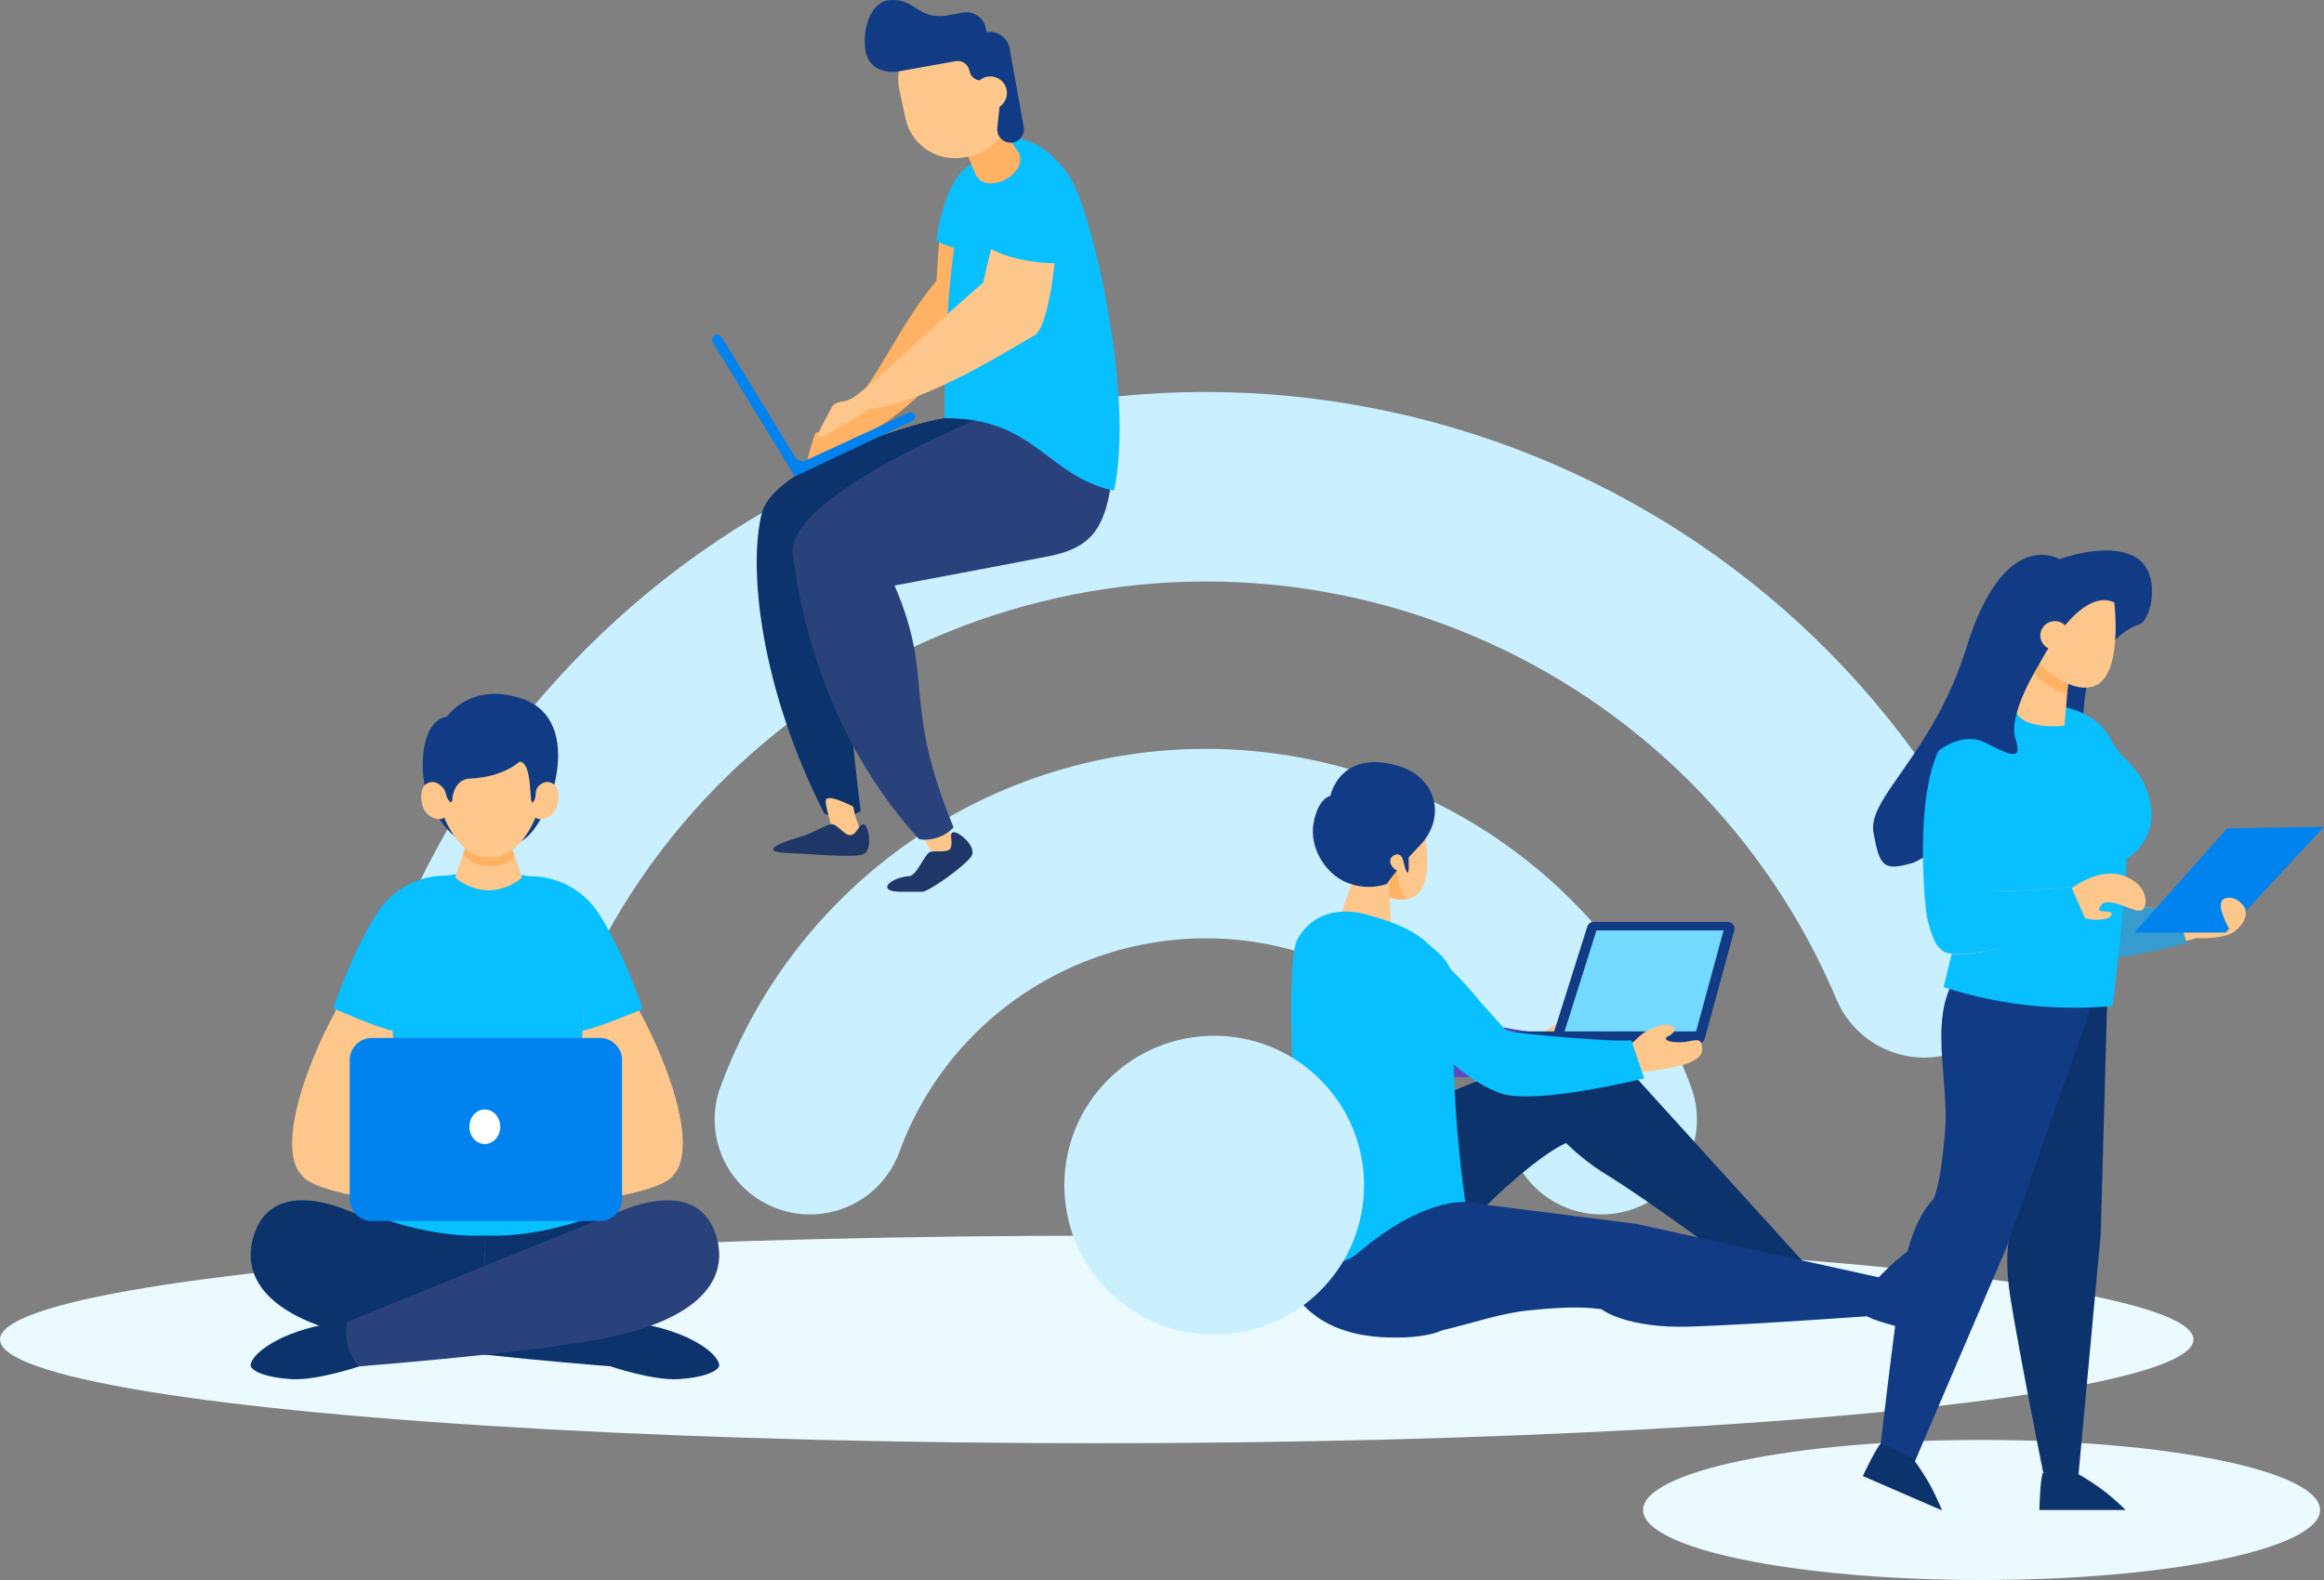 <?xml version="1.0" encoding="UTF-8"?>
<svg id="_レイヤー_1" data-name="レイヤー_1" xmlns="http://www.w3.org/2000/svg" width="500" height="340" viewBox="0 0 500 340">
  <rect x="0" y="0" width="500" height="340" fill="#808080" stroke="none"/>
  <defs>
    <style>
      .cls-1 {
        fill: #0c336b;
      }

      .cls-2 {
        fill: #08bfff;
      }

      .cls-3 {
        fill: #fdc78b;
      }

      .cls-4 {
        fill: #113b84;
      }

      .cls-5 {
        fill: #ebfaff;
      }

      .cls-6 {
        fill: #1e3768;
      }

      .cls-7 {
        fill: #29427b;
      }

      .cls-8 {
        fill: #369bce;
      }

      .cls-9 {
        fill: #fff;
      }

      .cls-10 {
        fill: #ffb164;
      }

      .cls-11 {
        fill: #73d9ff;
      }

      .cls-12 {
        fill: #caf0ff;
      }

      .cls-13 {
        fill: #0083ef;
      }

      .cls-14 {
        fill: #5b4bbc;
      }
    </style>
  </defs>
  <g id="_グループ_69" data-name="グループ_69">
    <g id="_グループ_24" data-name="グループ_24">
      <ellipse id="_楕円形_1" data-name="楕円形_1" class="cls-5" cx="426.33" cy="324.93" rx="72.82" ry="15.07"/>
      <ellipse id="_楕円形_2" data-name="楕円形_2" class="cls-5" cx="235.96" cy="288.24" rx="235.96" ry="22.33"/>
    </g>
    <g id="_グループ_36" data-name="グループ_36">
      <path id="_パス_201" data-name="パス_201" class="cls-12" d="M260.36,161.15c-47.02-.36-89.2,28.78-105.38,72.81-3.56,9.82.89,20.73,10.3,25.29h0c10.13,4.96,22.37.78,27.34-9.32.3-.62.58-1.25.82-1.9,13.24-36.34,53.51-55.09,89.95-41.89,19.53,7.08,34.91,22.41,42.01,41.89,3.92,10.55,15.68,15.94,26.26,12.03.65-.24,1.28-.51,1.9-.81h0c9.39-4.53,13.85-15.4,10.33-25.19-15.91-43.44-57.16-72.48-103.54-72.91h0Z"/>
      <path id="_パス_202" data-name="パス_202" class="cls-12" d="M432.74,198.93c-40.52-95.46-150.97-140.09-246.69-99.68-45.04,19.01-80.89,54.76-99.96,99.68l-.17.4c-4.17,9.98.19,21.47,9.95,26.19h0c10.18,4.93,22.45.7,27.4-9.45.16-.34.32-.68.47-1.03,31.52-74.73,117.82-109.82,192.76-78.39,35.47,14.88,63.69,43.02,78.61,78.39,4.38,10.41,16.39,15.31,26.83,10.95.35-.15.69-.3,1.03-.46h0c9.75-4.72,14.12-16.21,9.95-26.19-.06-.14-.11-.27-.17-.4Z"/>
    </g>
    <g id="_グループ_42" data-name="グループ_42">
      <g id="_グループ_37" data-name="グループ_37">
        <path id="_パス_203" data-name="パス_203" class="cls-10" d="M173.72,98.92c.45-1.95,1.02-3.86,1.7-5.74.24-.37,3.06.28,5.81-2.9,7.88-9.11,12.18-20.2,20.26-29.89.45-8.85,1.1-14.17,1.1-14.17l11.64,1.48c.84,8.95,1.05,19.62-1.1,21.23s-18.44,22.54-29.25,25.3c0,.5-7.12,3.21-8,4.03s-2.24,1.35-2.15.67Z"/>
      </g>
      <path class="cls-1" d="M163.96,110.25c2.44-9.35,29.23-18.54,39.26-20.29l17.09.73c-1.26-.35-40.23,30.74-40.23,30.74,3.09,21.84,1.44,23.86,5.09,53.12-2.36,1.44-5.28,1.63-7.81.52-13.75-26.87-16.5-52.96-13.41-64.83Z"/>
      <g id="_グループ_38" data-name="グループ_38">
        <path id="_パス_204" data-name="パス_204" class="cls-13" d="M171.02,102.52l25.34-11.97c.48-.22.68-.79.45-1.27,0-.01-.01-.03-.02-.04h0c-.24-.44-.78-.63-1.24-.41l-22.13,10.22c-.85.4-1.87.09-2.36-.71l-15.79-25.78c-.32-.52-1.01-.69-1.53-.37-.01,0-.03.02-.04.03h0c-.49.33-.64.99-.33,1.5l17.65,28.8Z"/>
      </g>
      <g id="_グループ_41" data-name="グループ_41">
        <g id="_グループ_40" data-name="グループ_40">
          <g>
            <path class="cls-3" d="M183.59,173.59c.27,1.74.79,3.43,1.54,5.03-.32,3.06-2.54,2.83-5.45,1.41,0,0-2.01-5.65-2.04-7.64s5.95,1.2,5.95,1.2Z"/>
            <path class="cls-6" d="M172.73,179.91c-5.85,1.66-9.26,3.43-3.13,3.65,3.86.14,13.32,1.03,15.86.36s1.44-6.5.28-6.56c-.81-.04-1.22,1.75-2.44,2.29s-2.79-1.83-3.95-2.22-4.47,1.87-6.62,2.48Z"/>
          </g>
          <g>
            <path class="cls-3" d="M203.71,177.87c.76,1.59,1.74,3.07,2.91,4.38l-4.81,2.91s-3.55-4.84-4.14-6.74,6.04-.55,6.04-.55Z"/>
            <path class="cls-7" d="M239.09,103.92c-1.51,10.44-4.88,14.04-13.39,15.76-5.82,1.18-33.24,6.32-33.24,6.32,8.76,20.25,1.43,24.77,12.7,52.04-1.9,2.01-4.66,2.96-7.4,2.56-20.39-22.29-25.67-49.15-27.19-61.32-1.51-12.17,39.18-28.79,39.18-28.79l13.26-1.87,16.08,15.31Z"/>
            <path class="cls-6" d="M195.79,188.51c-4.35.28-7.46,3.39-1.98,3.39h4.57c1.45,0,9.07-5.43,10.56-7.58s-3.16-5.87-4.07-5.16c-.64.5.21,2.12-.35,3.32s-3.31.42-4.45.88-2.67,4.68-4.26,5.15Z"/>
          </g>
          <path class="cls-2" d="M211.89,35.21c4.79,1.56,4.81,11.97,4.24,19.21-5.39.19-10.64-.55-14.68-2.54,1.11-9.08,5.12-18.4,10.43-16.67Z"/>
          <path class="cls-2" d="M217.37,29.64c3.37.1,8.19,1.67,12.75,8.38s14.11,46.61,9.55,67.59c-14.69-3.27-16.87-15.66-36.45-15.65,0-40.55,5.29-51.35,6.5-54.11s5.86-6.26,7.65-6.21Z"/>
          <g>
            <path class="cls-3" d="M175.94,93.52c.23-.73,3.23-6.28,3.23-6.28,1.9-1.5,2.36.12,5.92-2.82,10.2-8.4,15.92-14.61,26.44-23.61,2.11-9.49,3.8-15.13,3.8-15.13l12.31,3.74c-.74,9.84-2.48,21.42-5.1,22.76s-23.39,14.83-35.59,15.83c-.1.54-7.46,4.47-8.57,5.2s-2.67,1.05-2.44.32Z"/>
            <path class="cls-2" d="M224.08,37.26c4.69,1.83,4.13,12.22,3.15,19.42-5.4-.12-10.59-1.14-14.51-3.36,1.62-9.01,6.15-18.08,11.36-16.06Z"/>
          </g>
          <g id="_グループ_39" data-name="グループ_39">
            <path class="cls-10" d="M209.96,37.71c2.43,4.48,11.59-.47,9.16-4.95l-6.04-8.72-7.15,3.86,4.03,9.81Z"/>
            <path class="cls-3" d="M207.71,33.81l1.11-.24c5.87-1.25,9.61-7.01,8.36-12.86,0,0,0,0,0,0l-1.32-6.15c-1.25-5.85-7.03-9.59-12.9-8.34,0,0,0,0,0,0l-1.11.24c-5.87,1.25-9.61,7.01-8.36,12.86,0,0,0,0,0,0l1.32,6.15c1.25,5.85,7.03,9.59,12.9,8.34,0,0,0,0,0,0Z"/>
            <path id="_パス_205" data-name="パス_205" class="cls-4" d="M191.54.01c5.33-.3,5.85,4.01,11.68,3.4h0l3.93-.71c2.32-.42,4.53,1.12,4.95,3.43l.15.81c2.32-.42,4.53,1.12,4.95,3.43l3.06,16.98c.27,1.56-.77,3.05-2.34,3.32-1.57.27-3.06-.77-3.33-2.33-.05-.26-.05-.53-.03-.79l.63-5.83c-.41-2.29-2.22-4.06-4.52-4.44-1.07-.18-1.91-1-2.1-2.06-.25-1.38-1.58-2.31-2.97-2.06l-12.31,2.21h0c-.17.03-.33.03-.5.05v.02s-.19.02-.49.03h-.01c-.31,0-.63,0-.94-.03h-.09c-.29-.04-.59-.09-.87-.15h-.06c-.26-.08-.51-.15-.76-.24-.04-.01-.08-.02-.11-.03h0c-1.13-.43-2.07-1.24-2.64-2.29-1.8-3.29-.6-12.42,4.73-12.72Z"/>
            <path class="cls-3" d="M209.49,20.01c0,1.96,1.6,3.56,3.57,3.56,1.97,0,3.57-1.59,3.57-3.56s-1.6-3.56-3.57-3.56-3.57,1.59-3.57,3.56h0Z"/>
          </g>
        </g>
      </g>
    </g>
    <g id="_グループ_43" data-name="グループ_43">
      <path id="_パス_206" data-name="パス_206" class="cls-3" d="M137.68,217.81s-7.03-26.48-19.87-28.57c-.34-.06-.68-.04-1.01.04.63.23,1.21.55,1.74.95,9.83,5.26,6.62,34.5,6.14,38.45,1.86,4.43,3.61,8.48,4.73,11.18-8.85,1.4-25.1,20.64-25.1,20.64,0,0,34.18-1.55,40.16-7.13.48-.54.91-1.11,1.3-1.72,3.56-6.76-1.82-22.26-8.08-33.85Z"/>
      <path id="_パス_207" data-name="パス_207" class="cls-4" d="M97.78,179.97c-4.54-4.03-7.04-9.86-6.83-15.91.31-9.73,5.17-9.81,5.17-9.81,0,0,5.14-7.67,16.23-3.89,13.93,4.75,5.97,27.19-.08,30.58s-14.48-.97-14.48-.97Z"/>
      <path id="_パス_208" data-name="パス_208" class="cls-1" d="M80.12,258.28l-1.74,6.06,25.92,9.79v-13.64l-24.18-2.22Z"/>
      <path id="_パス_209" data-name="パス_209" class="cls-1" d="M128.42,258.28l1.74,6.06-25.92,9.79v-13.64l24.18-2.22Z"/>
      <path id="_パス_210" data-name="パス_210" class="cls-1" d="M73.6,260.01c-6.86-2.54-15.59-3.31-18.72,5.07-3.23,8.63,1.01,18.57,24.61,23.08,16.89,3.22,54.6,6.08,54.6,6.08l1.71-9.04s-57.6-23.49-62.2-25.19Z"/>
      <path id="_パス_211" data-name="パス_211" class="cls-1" d="M134.02,284.45c4.78.28,9.47,1.41,13.84,3.36,6.49,3.1,7.06,5.75,6.84,6.22-.51,1.15-3.43,2.44-8.83,2.75s-14.42-2.72-14.42-2.72c2.31-2.63,3.26-6.18,2.56-9.61Z"/>
      <path id="_パス_212" data-name="パス_212" class="cls-7" d="M135.07,260.01c6.86-2.54,15.59-3.31,18.72,5.07,3.23,8.63-1.01,18.57-24.61,23.08-16.89,3.22-54.6,6.08-54.6,6.08l-1.71-9.04s57.6-23.49,62.2-25.19Z"/>
      <path id="_パス_213" data-name="パス_213" class="cls-1" d="M74.64,284.45c-4.78.28-9.47,1.41-13.84,3.36-6.49,3.1-7.06,5.75-6.84,6.22.51,1.15,3.43,2.44,8.83,2.75s14.42-2.72,14.42-2.72c-2.31-2.63-3.25-6.18-2.56-9.61Z"/>
      <path id="_パス_214" data-name="パス_214" class="cls-2" d="M118.57,190.36c-3.94-3.26-22.28-3.7-28.53,0-11.16,5.31-6.08,38.91-6.08,38.91-2.35,10.4-4.16,20.92-5.42,31.51,0,0,12.03,5.41,24.69,5.12.36,0,.71-.02,1.07-.03.36.01.71.03,1.07.03,12.66.28,24.69-5.12,24.69-5.12-1.26-10.59-3.07-21.11-5.42-31.51,0,0,4.47-33.26-6.08-38.91Z"/>
      <path id="_パス_215" data-name="パス_215" class="cls-3" d="M108.43,178.24l-3.32.15-3.32-.15s-4.09,10.43-3.81,10.66c1.83,1.53,4.08,2.46,6.46,2.66.17.01.33.02.49.03v.02c.06,0,.13,0,.19-.01s.13,0,.19.01v-.02c.16,0,.32-.02.49-.03,2.38-.2,4.64-1.13,6.46-2.66.28-.24-3.82-10.66-3.82-10.66Z"/>
      <path id="_パス_216" data-name="パス_216" class="cls-10" d="M105.46,186.38c1.97.09,3.89-.62,5.32-1.97-1.08-2.91-2.36-6.17-2.36-6.17l-3.32.15-3.32-.15s-1.14,2.91-2.18,5.68c1.5,1.63,3.64,2.53,5.86,2.45Z"/>
      <path id="_パス_217" data-name="パス_217" class="cls-3" d="M119.91,169.78c-.44-1.19-1.76-1.8-2.95-1.36-.24.09-.47.22-.67.39-1.7,1.19-.5,2.68-1.67,3.84-.85.85.1-8.52-2.83-8.77,0,0-3.46,3.37-10.69,3.66-3.15.12-3.77,3.61-3.77,4.36s-.34,1.13-.97.06-.18-1.96-1.87-3.15c-.98-.81-2.43-.67-3.24.3-.17.2-.3.43-.39.67-.45,1.13-.48,4.53,1.67,5.84s3.03.29,3.03.29c0,0,3.42,9.04,9.83,8.58,6.41.46,9.83-8.58,9.83-8.58,0,0,.88,1.02,3.03-.29s2.13-4.71,1.67-5.84Z"/>
      <path id="_パス_218" data-name="パス_218" class="cls-2" d="M113.81,188.56c5.83-.09,11.32,2.71,14.65,7.49,5.47,8.06,9.82,21.08,9.82,21.08,0,0-9.99,4.2-12.97,4.65,0,0,2.53-27.63-11.49-33.22Z"/>
      <path id="_パス_219" data-name="パス_219" class="cls-3" d="M72.09,217.81s7.03-26.48,19.87-28.57c.34-.06.68-.04,1.01.04-.63.23-1.21.55-1.74.95-9.83,5.26-6.62,34.5-6.14,38.45-1.86,4.43-3.61,8.48-4.73,11.18,8.85,1.4,25.1,20.64,25.1,20.64,0,0-34.18-1.55-40.16-7.13-.48-.54-.92-1.11-1.31-1.72-3.56-6.76,1.82-22.26,8.09-33.85Z"/>
      <path id="_パス_220" data-name="パス_220" class="cls-2" d="M96.16,188.42c-5.83-.09-11.32,2.71-14.64,7.49-5.47,8.06-9.82,21.08-9.82,21.08,0,0,9.79,4.34,12.78,4.79,0,0-2.1-27.83,11.69-33.35Z"/>
      <path id="_パス_221" data-name="パス_221" class="cls-13" d="M133.83,258.18c-.11,2.63-2.34,4.67-4.97,4.57h-48.65c-2.64.1-4.86-1.94-4.97-4.57v-30.25c.11-2.63,2.34-4.67,4.97-4.57h48.65c2.64-.1,4.86,1.94,4.97,4.57v30.25Z"/>
      <ellipse id="_楕円形_4" data-name="楕円形_4" class="cls-9" cx="104.3" cy="242.46" rx="3.32" ry="3.72"/>
    </g>
    <g id="_グループ_44" data-name="グループ_44">
      <path id="_パス_222" data-name="パス_222" class="cls-4" d="M448.14,157.27s-.07-8.44,1.49-11.66,5.66-9.83,10.54-11.19c2.71-.76,5.1-11.42-.96-14.66s-16.11.57-16.11.57c0,0-11.86-7.34-20.02,19-7.03,22.72-21.32,32.29-20.02,39.75,1.31,7.46,2.23,8.34,8.17,6.7s36.91-28.51,36.91-28.51Z"/>
      <path id="_パス_223" data-name="パス_223" class="cls-3" d="M439.18,205.89c5.05,4.2,33.37-4.03,33.37-4.03,0,0,5.96.36,8.23-1.44s2.66-3.42,2.26-5.16-1.28-3.23-3.16-3.36c-1.07-.04-2.13.23-3.05.77,0,0-7.64,2.49-8.65,2.72-2.42.55-26.44-1.61-26.76-2.39,0,0-7.3,8.68-2.25,12.89Z"/>
      <path id="_パス_224" data-name="パス_224" class="cls-8" d="M454.48,169.54c-.18-4.56-1.76-11.03-7.14-10.89-12.31.33-10.75,36.89-10.75,36.89h0c-.13,2.61.19,5.23.95,7.73.19.84.61,1.61,1.22,2.23.02.03.04.06.06.08.48.61,1.18,1,1.96,1.07,7.74,2.18,29.69-3.73,29.69-3.73l-2.29-7.55c-1.5.34-11.26-.36-18.57-1.12,0,0,5.05-20.16,4.87-24.72Z"/>
      <path id="_パス_225" data-name="パス_225" class="cls-1" d="M433.92,207.5c-13.73,14.52-5.21,26.36-2.29,38.64s2.13,14.97,2.13,14.97c0,0-3.29,5.42-1.21,18.28s7.04,37.48,7.04,37.48l7.51,1.29,4.86-52.54,1.54-55.42-19.58-2.71Z"/>
      <path id="_パス_226" data-name="パス_226" class="cls-4" d="M431.64,268.57l19.76-56.16-26.7-6.34c-11.47,8.74-5.21,24.56-6.21,37.14-.99,12.58-2.56,14.9-2.56,14.9,0,0-4.79,4.15-6.76,17.03-1.97,12.87-4.8,37.83-4.8,37.83l6.75,3.52,20.52-47.93Z"/>
      <path id="_パス_227" data-name="パス_227" class="cls-1" d="M439.58,316.87l7.6.36c2.02,1.15,3.96,2.44,5.81,3.85,1.51,1.21,2.96,2.49,4.34,3.85h-18.57s.19-7.37.82-8.06Z"/>
      <path id="_パス_228" data-name="パス_228" class="cls-1" d="M404.77,310.57l6.82,3.35c1.39,1.86,2.66,3.81,3.78,5.84.9,1.71,1.72,3.47,2.44,5.26l-17.03-7.39s3.13-6.68,3.98-7.06Z"/>
      <path id="_パス_229" data-name="パス_229" class="cls-2" d="M452.72,160.12s8.72,4.04,10.01,13.31c.9,5.17-1.97,10.26-6.86,12.18l-3.15-25.49Z"/>
      <path id="_パス_230" data-name="パス_230" class="cls-2" d="M438.04,151.59s-8.37-2.19-14.78,4.06c-6.41,6.25,1.46,29.96,1.46,29.96l-6.56,26.82c6.44,2.08,13.09,3.44,19.83,4.06,5.49.47,11.01.47,16.5,0,0,0,4.48-33.54,3.04-46.95-.97-9.04-1.76-7.15-3.25-10.17-4.26-8.64-16.24-7.79-16.24-7.79Z"/>
      <path id="_パス_231" data-name="パス_231" class="cls-3" d="M457.03,188.5c-4.6-1.76-9.65,1.42-11.33,2.63l-.09-.37c-2.33.83-26.45,1.49-26.85.76,0,0-6.23,9.48-.72,13.06s29.37-6.57,29.37-6.57l-.26-1.06c1.7,1.29,6.77,1.34,7.14-.1.4-1.52-3.91.27-2.31-1.99s7.24,1.66,8.72,1.09c1.37-.53,1.96-5.3-3.66-7.45Z"/>
      <path id="_パス_232" data-name="パス_232" class="cls-2" d="M433.25,163.39c-.71-4.51-4.7-12.98-12.66-6.67-9.64,7.64-6.34,37.89-6.34,37.89h0c.18,2.61.8,5.17,1.85,7.57.29.81.8,1.53,1.47,2.07.02.02.05.05.07.07.54.55,1.29.86,2.07.84,7.94,1.26,29.04-7.17,29.04-7.17l-3.16-7.23c-1.45.51-11.23.96-18.57,1.05,0,0,6.93-23.92,6.22-28.43Z"/>
      <path id="_パス_233" data-name="パス_233" class="cls-13" d="M479.17,178.24l-19.96,22.44h19.64l21.15-22.77-20.83.34Z"/>
      <path id="_パス_234" data-name="パス_234" class="cls-3" d="M483.1,195.55s-1.67-3.01-4.31-2.25.82,6.57.82,6.57c0,0,3.46-1.31,3.49-4.31Z"/>
      <path id="_パス_235" data-name="パス_235" class="cls-3" d="M445.18,144.14l-1.01,12.03s-7.86.94-10.17-2.47,4.82-10.91,4.82-10.91l6.36,1.35Z"/>
      <path id="_パス_236" data-name="パス_236" class="cls-10" d="M437.55,144.94c1.96,2.08,4.45,3.59,7.2,4.36l.43-5.16-4.17-5.02-3.47,5.82Z"/>
      <path id="_パス_237" data-name="パス_237" class="cls-3" d="M454.88,129.62s2.06,16.4-4.75,18.16c-5.32,1.38-11.31-4.99-11.31-4.99,0,0,8.42-16.61,16.06-13.18Z"/>
      <path id="_パス_238" data-name="パス_238" class="cls-3" d="M445.16,136.88c-.07,1.71-1.51,3.03-3.22,2.96s-3.04-1.51-2.97-3.21,1.51-3.03,3.22-2.96c.09,0,.18.01.27.02,1.63.14,2.83,1.57,2.7,3.19Z"/>
      <path id="_パス_239" data-name="パス_239" class="cls-4" d="M438.82,142.8s-6.96,10.81-5.18,16.25-2.28,2.78-6.85.62-11.24,1.31-14.13,7.33,2.67-12.71,11.36-16.54c5.09-2.23,10.03-4.79,14.79-7.66Z"/>
    </g>
    <g id="_グループ_48" data-name="グループ_48">
      <g id="_グループ_45" data-name="グループ_45">
        <path id="_パス_240" data-name="パス_240" class="cls-3" d="M300.69,229.15c4.41,4.88,33.64.72,33.64.72,0,0,5.85,1.2,8.36-.27s3.12-3.01,2.97-4.79-.8-3.38-2.66-3.78c-1.48-.12-2.97.05-4.38.49l1.25-.16s.06-2.02-2.41-1.59c-4.4.76-5.51,2.97-6.54,3.06-2.47.2-25.97-5.33-26.17-6.14,0,0-8.47,7.57-4.06,12.45Z"/>
        <path id="_パス_241" data-name="パス_241" class="cls-14" d="M280.49,202.19s.02-.06.03-.09c.96-3.41,5.34-5.73,8.61-4.61,4.03,1.38,10.78,12.46,10.78,12.46h0c2.68,3.75,4.41,6.54,4.84,6.76.04.03.07.06.1.1,1.67,1.04,23.9,5.58,26.29,5.38l1.74,8.49s-23.35,2.82-30.63-.47c-4.31-1.76-9.66-7-14.18-12.83h0c-2.94-3.31-5.34-7.06-7.09-11.12,0-.02-.02-.04-.02-.06-.01-.04-.03-.08-.04-.12-.14-.34-.24-.66-.33-.97-.01-.05-.03-.09-.05-.14,0-.02,0-.04-.01-.06-.07-.26-.13-.52-.17-.78,0-.05-.01-.11-.02-.16-.08-.53-.05-1.07.08-1.59.02-.06.04-.13.06-.19Z"/>
      </g>
      <g id="_グループ_46" data-name="グループ_46">
        <path id="_パス_242" data-name="パス_242" class="cls-4" d="M365.39,224.54h-29.86c-.8,0-1.45-.65-1.45-1.44,0-.15.02-.29.07-.43l7.35-23.28c.19-.6.75-1.01,1.38-1.01h28.85c.8,0,1.45.64,1.45,1.44,0,.13-.02.26-.05.38l-6.35,23.28c-.17.63-.75,1.07-1.4,1.06Z"/>
        <path id="_パス_243" data-name="パス_243" class="cls-11" d="M364.69,222.71h-28.32l7.1-22.5h27.36l-6.13,22.5Z"/>
        <path id="_パス_244" data-name="パス_244" class="cls-4" d="M365.34,224.54h-43.83l1.28-2.59h43.7l-1.15,2.59Z"/>
      </g>
      <path id="_パス_245" data-name="パス_245" class="cls-1" d="M332.16,226.73l-42.43,17.42.17,2.94-6.25,13.39s-.5,18.03,13.51,14.65c10.35-2.49,21.96-15.33,26.5-19.38,8.56-7.64,12.38-9.42,13.29-9.77,2.69,2.65,5.68,4.98,8.91,6.94,11.73,7.31,31.99,22.64,31.99,22.64l10.51-3.6-39.99-44.07c-4.74-4.95-16.21-1.15-16.21-1.15Z"/>
      <path id="_パス_246" data-name="パス_246" class="cls-3" d="M305.92,176.44s3.7,14.38-2.17,16.72c-4.59,1.83-10-2.99-10-2.99,0,0,4.97-15.92,12.17-13.73Z"/>
      <path id="_パス_247" data-name="パス_247" class="cls-10" d="M302.73,193.45c-2.17-1.88-2.17-6.14-2.17-6.14,0,0-3.99-3.08-5.85.22-.23.57-.42,1.07-.57,1.48-.03.12-.06.23-.09.35-.07.33-.09.67-.07,1,1.01.82,4.99,3.81,8.74,3.08Z"/>
      <path id="_パス_248" data-name="パス_248" class="cls-3" d="M291.76,187.79s-3.52,8.81-3.61,10.89c-.01.29,2.58,1.91,5.82,1.71,5.34-.33,5.36-1.53,5.36-1.53,0,0-.33-3.11-.39-6.66-.09-1.32.04-2.66.39-3.94l-7.58-.48Z"/>
      <path id="_パス_249" data-name="パス_249" class="cls-4" d="M298.42,190.2c-2.55.87-5.32.87-7.87,0-4.73-1.4-9.02-7.28-7.93-13.16,1-5.38,3.6-5.78,3.6-5.78,0,0,1.94-9.87,14.19-6.58,8.55,2.3,11.02,11.11,4.98,17.35s-6.97,8.18-6.97,8.18Z"/>
      <path id="_パス_250" data-name="パス_250" class="cls-4" d="M301.42,182.62s.8,4.96,1.4,5.17,0-6.77,0-6.77l-1.4,1.6Z"/>
      <path id="_パス_251" data-name="パス_251" class="cls-3" d="M302.01,185.65s-.34-2.48-2.04-1.63-.6,2.85.6,3.29,1.44-1.66,1.44-1.66Z"/>
      <path id="_パス_252" data-name="パス_252" class="cls-4" d="M352.45,263.45v-.03s-.32-.04-.32-.04l-.35-.08v.03s-60.52-7.68-60.52-7.68l-.15,1.51-16.46-1.51s-6.29,31.08,23.67,32.14c5.56.2,9.45-.4,12.06-1.55,6.1-1.41,12.33-3.6,18.18-4.22,10.15-1.08,13.57-.58,16.07-.29l-.02.04s5.27,4.16,19.1,3.7,40.43-2.4,40.43-2.4l2.35-7.7-54.05-11.92Z"/>
      <path id="_パス_253" data-name="パス_253" class="cls-4" d="M401.55,283.12l2.17-7.74c1.67-1.81,3.46-3.5,5.36-5.07,1.61-1.27,3.28-2.46,5.01-3.56l-4.39,19.12s-7.58-1.95-8.15-2.75Z"/>
      <path id="_パス_254" data-name="パス_254" class="cls-2" d="M294.92,197.09s-10.37-4.07-15.67,4.8c-2.56,4.28-1.02,32.73-1.02,32.73l-5.45,32.12s11.62,9.48,19.47,2.82c14.08-11.97,23-10.87,23-10.87,0,0-3.62-24.67-2.21-42.37.73-9.16-3.52-11.02-5.97-13.38-4.2-4.05-12.15-5.85-12.15-5.85Z"/>
      <g id="_グループ_47" data-name="グループ_47">
        <path id="_パス_255" data-name="パス_255" class="cls-3" d="M321.59,234.53c4.98,4.3,32.29-3.91,32.29-3.91,0,0,6.7-.72,9.47-1.89,2.67-1.13,3.13-2.21,2.77-3.95s-2.47-.53-4.37-.5c-4.37.07-3.17-1.16-3.17-1.16.65-.19,1.2-.6,1.57-1.16.53-.9-.82-1.96-3.22-1.23-4.27,1.3-5.1,3.63-6.12,3.84-2.43.5-26.43-2.1-26.73-2.88,0,0-7.47,8.56-2.49,12.86Z"/>
        <path id="_パス_256" data-name="パス_256" class="cls-2" d="M298.2,210.25s0-.07.02-.1c.53-3.5,4.59-6.34,7.98-5.64,4.17.87,12.24,11.04,12.24,11.04h0c3.12,3.39,5.18,5.94,5.65,6.11.04.02.08.05.11.08,1.78.82,24.41,2.6,26.76,2.11l2.78,8.21s-22.83,5.67-30.46,3.3c-4.49-1.21-10.45-5.76-15.66-10.99h0c-3.33-2.92-6.17-6.35-8.41-10.16-.01-.02-.02-.04-.03-.06l-.06-.11c-.18-.32-.32-.63-.45-.92-.02-.04-.04-.09-.06-.14,0-.02-.01-.04-.02-.06-.1-.25-.19-.5-.26-.75-.01-.05-.02-.11-.04-.16-.14-.52-.18-1.05-.11-1.58,0-.06.02-.13.03-.19Z"/>
      </g>
    </g>
    <path id="_楕円形_5" data-name="楕円形_5" class="cls-12" d="M238.43,232.31c12.59-12.56,33.01-12.56,45.6,0,12.59,12.56,12.59,32.92,0,45.47s-33.01,12.56-45.6,0c-12.59-12.56-12.59-32.92,0-45.47Z"/>
  </g>
</svg>